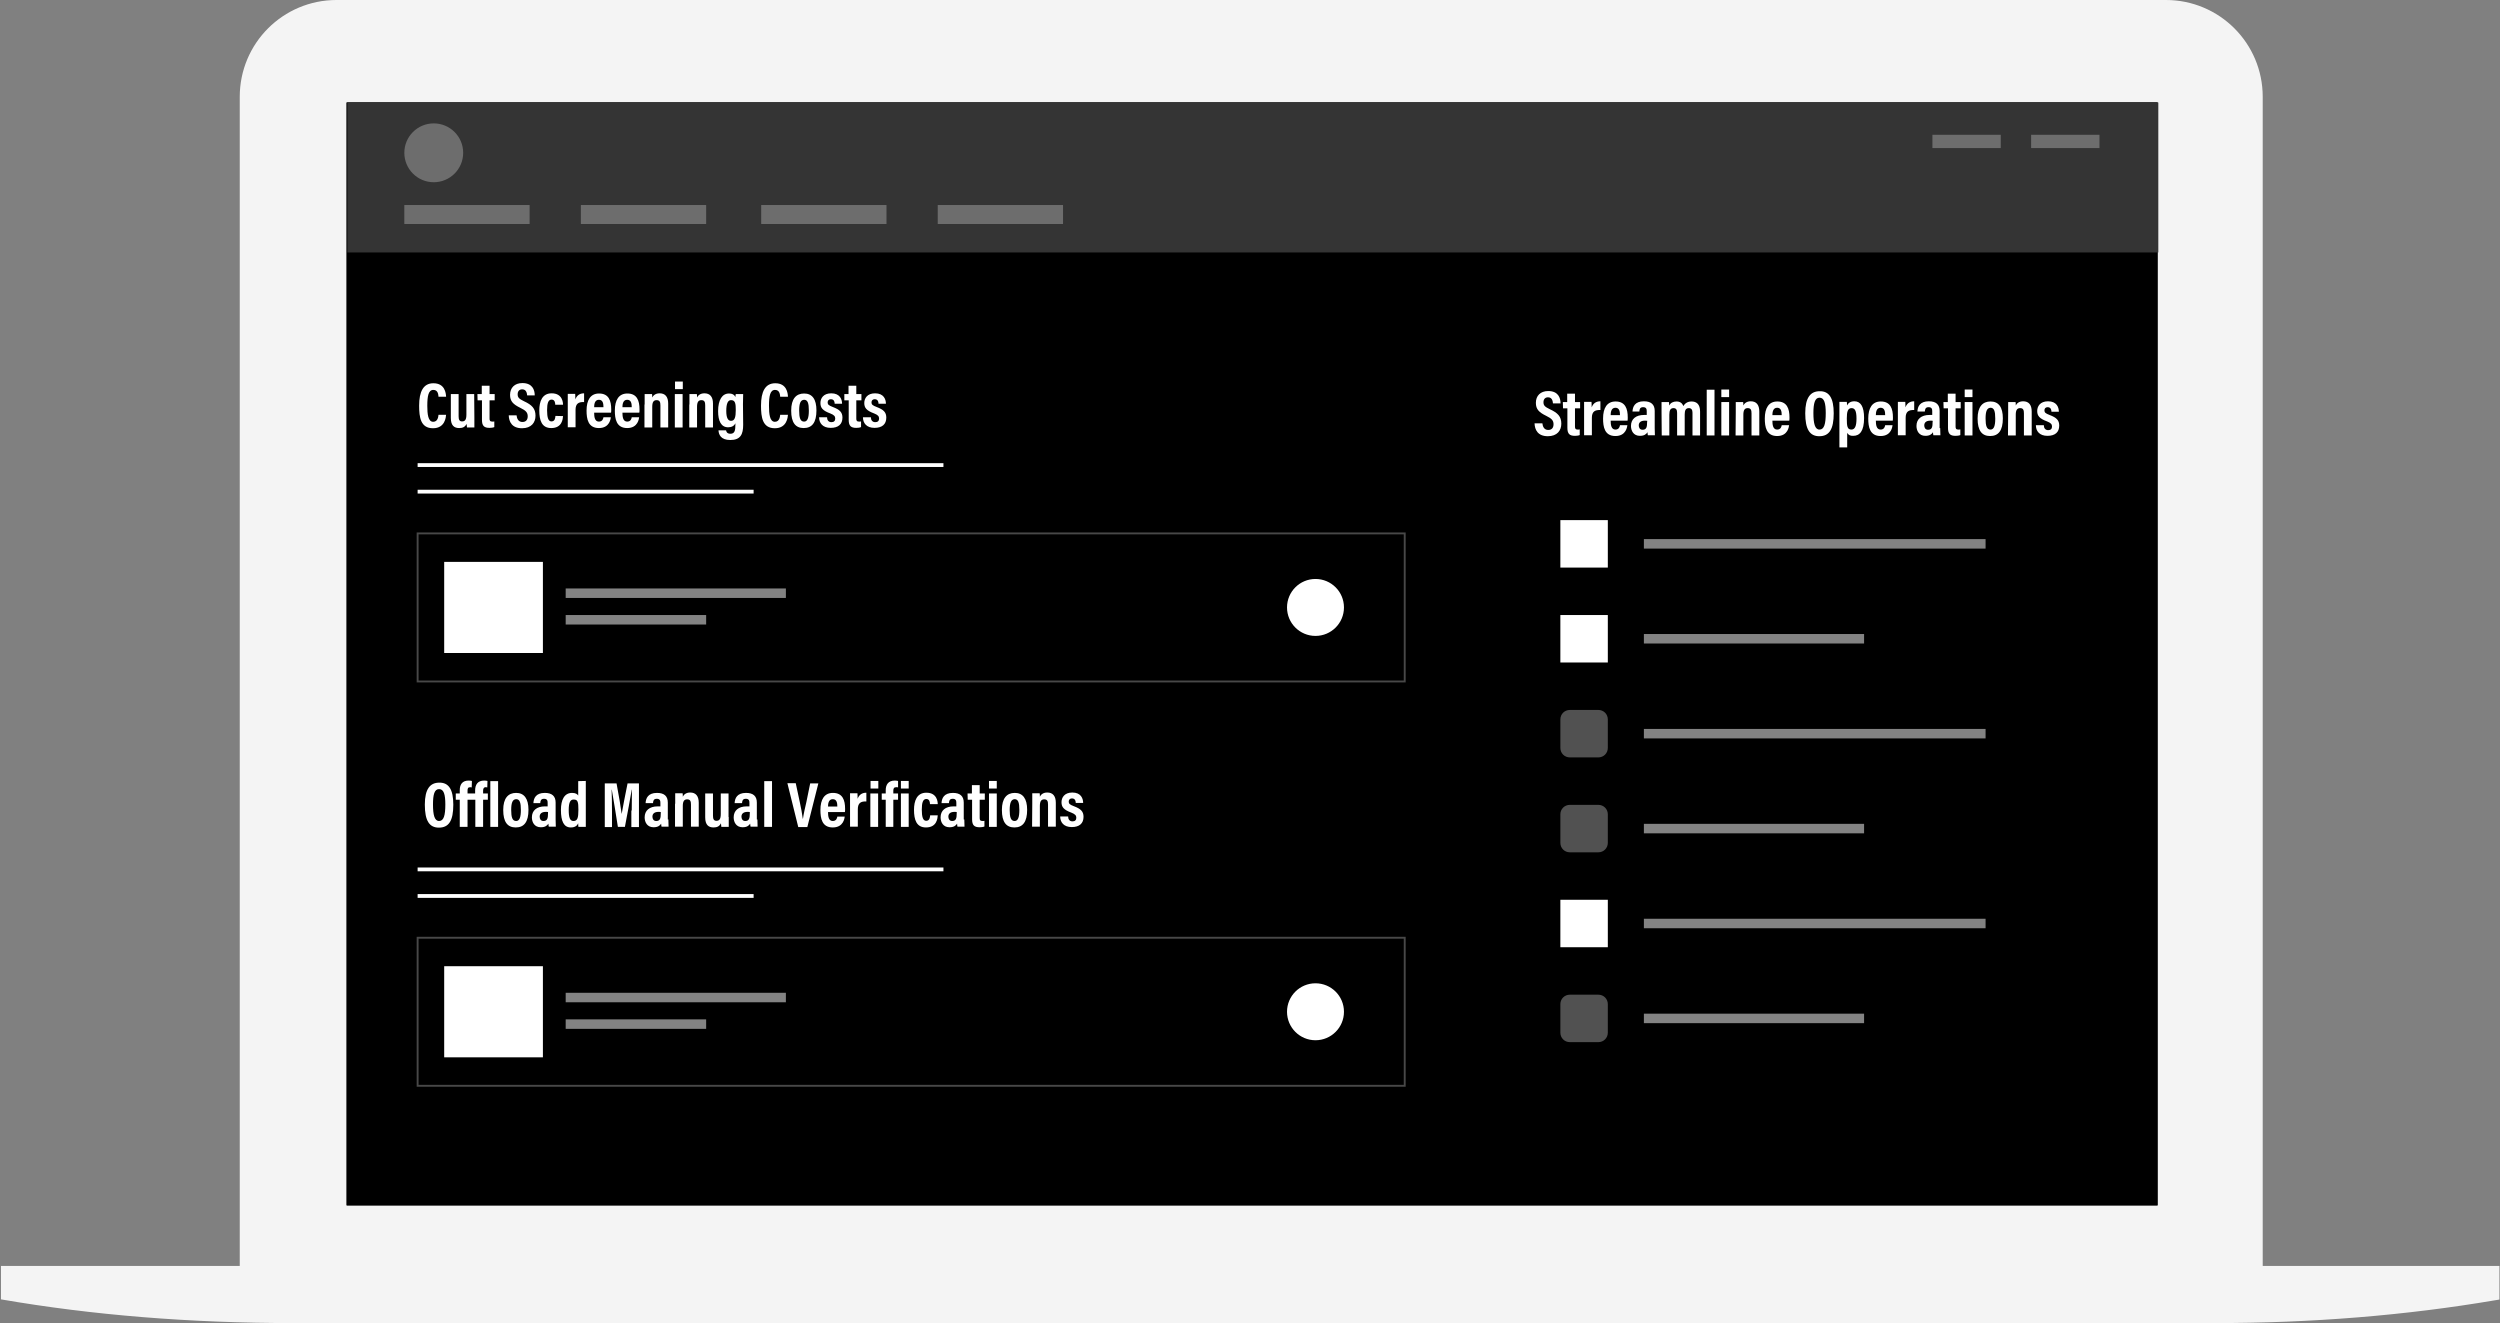 <?xml version="1.0" encoding="UTF-8"?> <!-- Generator: Adobe Illustrator 25.2.0, SVG Export Plug-In . SVG Version: 6.00 Build 0) --> <svg xmlns="http://www.w3.org/2000/svg" xmlns:xlink="http://www.w3.org/1999/xlink" version="1.1" id="Layer_1" x="0px" y="0px" viewBox="0 0 1317 697" style="enable-background:new 0 0 1317 697;" xml:space="preserve"><rect x="0" y="0" width="1317" height="697" fill="#808080" stroke="none"/> <style type="text/css"> .st0{fill-rule:evenodd;clip-rule:evenodd;fill:#F4F4F4;} .st1{fill-rule:evenodd;clip-rule:evenodd;} .st2{fill-rule:evenodd;clip-rule:evenodd;fill:#343434;} .st3{fill-rule:evenodd;clip-rule:evenodd;fill:#6D6D6D;} .st4{fill:#FFFFFF;} .st5{fill:none;stroke:#484848;} .st6{fill-rule:evenodd;clip-rule:evenodd;fill:#FFFFFF;} .st7{fill-rule:evenodd;clip-rule:evenodd;fill:#838383;} .st8{fill-rule:evenodd;clip-rule:evenodd;fill:#515151;} </style> <desc>Created with Sketch.</desc> <g id="Public-Site"> <g id="Home-Landing" transform="translate(-61, -1239)"> <g id="laptop-intro" transform="translate(0, 1239)"> <g id="laptop" transform="translate(61, 0)"> <g id="Mask"> <path id="path-1_1_" class="st0" d="M0.6,666.9h125.7V51c0-28.2,22.8-51,51-51H1141c28.2,0,51,22.8,51,51v615.9h124.7v17.7 l-2.4,0.4c-47.2,8-96.5,12-147.8,12l0,0H155.1c-55.1,0-106.6-4.2-154.6-12.5l0,0v-17.6H0.6z"></path> </g> <g id="Rectangle"> <g> <rect id="path-3" x="182.6" y="54" class="st1" width="954" height="581"></rect> </g> <g> <rect id="path-3_1_" x="182.6" y="54" class="st1" width="954" height="581"></rect> </g> </g> <g id="fake-header"> <g transform="translate(183, 54)"> <rect id="Rectangle_1_" class="st2" width="954" height="79"></rect> <rect id="Rectangle-Copy-4" x="30" y="54" class="st3" width="66" height="10"></rect> <rect id="Rectangle-Copy-15" x="123" y="54" class="st3" width="66" height="10"></rect> <rect id="Rectangle-Copy-17" x="218" y="54" class="st3" width="66" height="10"></rect> <circle id="Oval" class="st3" cx="45.5" cy="26.5" r="15.5"></circle> <rect id="Rectangle-Copy-16" x="311" y="54" class="st3" width="66" height="10"></rect> <rect id="Rectangle-Copy-18" x="835" y="17" class="st3" width="36" height="7"></rect> <rect id="Rectangle-Copy-19" x="887" y="17" class="st3" width="36" height="7"></rect> </g> </g> <g id="Group-6"> <g transform="translate(220, 193)"> <path id="EasyAPIIntegrations" class="st4" d="M18.3,33l0.6-3.9H7.3v-5.6h10.6v-3.9H7.3v-4.7h11V11H2.6v22H18.3z M26.4,33.4 c2.9,0,4.1-1.1,4.7-2c0,0.4,0.1,1.3,0.2,1.6h4.4c-0.1-0.4-0.2-2.5-0.2-4.1v-7.2c0-4-2.4-5.7-6.8-5.7c-5.1,0-6.9,2.4-7.1,5.3 H26c0.2-1.2,0.6-2,2.6-2c2.1,0,2.6,1.2,2.6,2.3v1h-2.4c-4.9,0-7.9,1.8-7.9,5.5C20.8,30.8,22.4,33.4,26.4,33.4z M27.8,30.1 c-1.7,0-2.4-1-2.4-2.2c0-1.6,1-2.5,3.8-2.5H31v0.4C31,28.1,30.7,30.1,27.8,30.1z M45.2,33.4c5,0,7.1-2.5,7.1-5.2 c0-2.4-0.8-4.3-6.3-5.6c-2.7-0.6-3.2-1-3.2-1.9c0-0.7,0.5-1.4,2-1.4c2.1,0,2.6,1.2,2.7,1.8h4.4c-0.1-2.2-1.9-5-6.9-5 s-6.7,2.6-6.7,5c0,2.3,0.9,4,6.3,5.3c2.4,0.6,3.1,1,3.1,2S47.1,30,45.4,30s-2.8-0.7-3.1-2.1h-4.5C38.1,31,40.2,33.4,45.2,33.4 z M56.7,39.7c4,0,5.3-1.4,6.9-6.2l5.6-17.1h-4.6c-2,7-2.9,10.7-3.3,12.4l0,0c-0.3-1.5-1.8-6.6-3.5-12.4h-4.9l6,17.1 c-0.6,1.8-1.5,2.4-3.2,2.4c-0.4,0-0.9,0-1.2-0.1v3.7C55.3,39.6,56.3,39.7,56.7,39.7z M81.1,33l1.7-5.1h8.1l1.8,5.1h5l-7.8-22 h-6l-7.5,22H81.1z M89.8,24h-6c1.2-4,2.3-7.5,2.9-9.6l0,0C87.3,16.4,88.3,19.3,89.8,24z M104.8,33v-8.2h4.3c4.4,0,8-2.2,8-7 c0-4.2-3.2-6.8-7.9-6.8H100v22H104.8z M108.4,21h-3.6v-6.2h3.7c2,0,3.7,0.9,3.7,3.1S110.6,21,108.4,21z M124.9,33V11h-4.8v22 H124.9z M141.6,33V11h-4.8v22H141.6z M149.9,33v-9.2c0-2.9,1.1-4,3-4c2,0,2.7,1.3,2.7,3.2v10h4.6V22.5c0-4.2-2.1-6.4-5.5-6.4 c-2.9,0-4.3,1.5-4.8,2.5c0-0.5-0.1-1.7-0.2-2.1h-4.4c0,1.2,0,2.8,0,4.2V33H149.9z M171.8,32.9v-3.1c-0.3,0-0.8,0-1,0 c-1.4,0-1.8-0.5-1.8-1.7v-8.2h3.3v-3.5H169v-4.5h-4.6v4.5h-2.6v3.5h2.6v8.7c0,2.9,1.1,4.6,4.3,4.6 C169.6,33.2,170.9,33.2,171.8,32.9z M181.1,33.4c5.2,0,7-3.3,7.6-5.3h-4.6c-0.4,1-1,1.8-2.9,1.8c-2.3,0-3.3-2-3.3-4.1h10.9 c0.1-0.5,0.1-0.8,0.1-1.4c0-4.1-2-8.3-7.6-8.3c-5.3,0-8,3.7-8,8.9C173.3,29.3,175.7,33.4,181.1,33.4z M184.3,22.9H178 c0.2-2,1.1-3.6,3.3-3.6S184.3,21,184.3,22.9z M198.7,39.7c6.3,0,8.2-3.4,8.2-8.7v-9.8c0-1.6,0-3.3,0-4.8h-4.3 c0,0.3-0.2,1.3-0.2,1.7c-0.3-0.8-1.4-2.1-4.3-2.1c-4.1,0-7.2,3.6-7.2,8.7c0,4.4,2.5,8,6.8,8c2.4,0,3.8-0.9,4.7-2.3v0.8 c0,3.2-0.6,5.1-3.6,5.1c-1.8,0-2.6-0.8-2.9-1.9h-4.7C191.4,36.3,192.6,39.7,198.7,39.7z M199,29.1c-2,0-3.5-1.7-3.5-4.5 c0-3.3,1.6-4.9,3.6-4.9c2.9,0,3.4,1.9,3.4,4.7S201.8,29.1,199,29.1z M215,33v-7.2c0-4.5,2-5.4,5.3-5.3V16 c-2.8,0-4.6,1.4-5.3,3.3c0-0.9-0.1-2.5-0.1-2.9h-4.5c0,1.4,0,2.8,0,4.5V33H215z M226.7,33.4c2.9,0,4.1-1.1,4.7-2 c0,0.4,0.1,1.3,0.2,1.6h4.4c-0.1-0.4-0.2-2.5-0.2-4.1v-7.2c0-4-2.4-5.7-6.8-5.7c-5.1,0-6.9,2.4-7.1,5.3h4.4 c0.2-1.2,0.6-2,2.6-2c2.1,0,2.6,1.2,2.6,2.3v1h-2.4c-4.9,0-7.9,1.8-7.9,5.5C221,30.8,222.7,33.4,226.7,33.4z M228,30.1 c-1.7,0-2.4-1-2.4-2.2c0-1.6,1-2.5,3.8-2.5h1.9v0.4C231.3,28.1,230.9,30.1,228,30.1z M247.4,32.9v-3.1c-0.3,0-0.8,0-1,0 c-1.4,0-1.8-0.5-1.8-1.7v-8.2h3.3v-3.5h-3.3v-4.5H240v4.5h-2.6v3.5h2.6v8.7c0,2.9,1.1,4.6,4.3,4.6 C245.2,33.2,246.5,33.2,247.4,32.9z M254.5,13.7V9.6h-4.6v4.1C249.9,13.7,254.5,13.7,254.5,13.7z M254.5,33V16.4h-4.6V33 H254.5z M265.3,33.4c5.2,0,8.3-3.7,8.3-8.7c0-5.2-3.2-8.6-8-8.6c-5.2,0-8.4,3.6-8.4,8.7C257.1,29.7,260.2,33.4,265.3,33.4z M265.4,29.8c-2.2,0-3.6-1.9-3.6-5.1c0-3.5,1.4-5.1,3.5-5.1c2.3,0,3.6,1.6,3.6,5.1C268.9,27.9,267.6,29.8,265.4,29.8z M280.8,33v-9.2c0-2.9,1.1-4,3-4c2,0,2.7,1.3,2.7,3.2v10h4.6V22.5c0-4.2-2.1-6.4-5.5-6.4c-2.9,0-4.3,1.5-4.8,2.5 c0-0.5-0.1-1.7-0.2-2.1h-4.4c0,1.2,0,2.8,0,4.2V33H280.8z M300.7,33.4c5,0,7.1-2.5,7.1-5.2c0-2.4-0.8-4.3-6.3-5.6 c-2.7-0.6-3.2-1-3.2-1.9c0-0.7,0.5-1.4,2-1.4c2.1,0,2.6,1.2,2.7,1.8h4.4c-0.1-2.2-1.9-5-6.9-5s-6.7,2.6-6.7,5 c0,2.3,0.9,4,6.3,5.3c2.4,0.6,3.1,1,3.1,2s-0.6,1.6-2.3,1.6c-1.7,0-2.8-0.7-3.1-2.1h-4.5C293.6,31,295.7,33.4,300.7,33.4z"></path> <rect id="Rectangle_2_" y="88" class="st5" width="520" height="78"></rect> <rect id="Rectangle-Copy-25" x="14" y="103" class="st6" width="52" height="48"></rect> <circle id="Oval_1_" class="st6" cx="473" cy="127" r="15"></circle> <rect id="Rectangle_3_" y="51" class="st6" width="277" height="2"></rect> <rect id="Rectangle-Copy-21" x="78" y="117" class="st7" width="116" height="5"></rect> <rect id="Rectangle-Copy-20" y="65" class="st6" width="177" height="2"></rect> <rect id="Rectangle-Copy-22" x="78" y="131" class="st7" width="74" height="5"></rect> </g> </g> <g id="Group-7"> <g transform="translate(822, 193)"> <path id="DeveloperControls" class="st4" d="M11.2,33C17.9,33,22,28.1,22,21.7C22,15.2,17.8,11,11.4,11H2.6v22H11.2z M11,29.2 H7.4V14.8H11c4.3,0,6.1,3.3,6.1,6.9C17.1,26,15.2,29.2,11,29.2z M31.8,33.4c5.2,0,7-3.3,7.6-5.3h-4.6c-0.4,1-1,1.8-2.9,1.8 c-2.3,0-3.3-2-3.3-4.1h10.9c0.1-0.5,0.1-0.8,0.1-1.4c0-4.1-2-8.3-7.6-8.3c-5.3,0-8,3.7-8,8.9C23.9,29.3,26.3,33.4,31.8,33.4z M35,22.9h-6.3c0.2-2,1.1-3.6,3.3-3.6S34.9,21,35,22.9z M50.9,33l5.9-16.6h-4.6l-0.3,1c-1.4,4.5-2.8,9-3.2,11.6l0,0 c-0.3-2-1.6-6.9-3.2-12.5h-5L46.1,33H50.9z M65.1,33.4c5.2,0,7-3.3,7.6-5.3h-4.6c-0.4,1-1,1.8-2.9,1.8c-2.3,0-3.3-2-3.3-4.1 h10.9c0.1-0.5,0.1-0.8,0.1-1.4c0-4.1-2-8.3-7.6-8.3c-5.3,0-8,3.7-8,8.9C57.3,29.3,59.6,33.4,65.1,33.4z M68.3,22.9H62 c0.2-2,1.1-3.6,3.3-3.6C67.5,19.3,68.2,21,68.3,22.9z M80.1,33V9.6h-4.6V33H80.1z M90.8,33.4c5.2,0,8.3-3.7,8.3-8.7 c0-5.2-3.2-8.6-8-8.6c-5.2,0-8.4,3.6-8.4,8.7C82.7,29.7,85.7,33.4,90.8,33.4z M90.9,29.8c-2.2,0-3.6-1.9-3.6-5.1 c0-3.5,1.4-5.1,3.5-5.1c2.3,0,3.6,1.6,3.6,5.1C94.5,27.9,93.2,29.8,90.9,29.8z M106.3,39.3v-7.8c0.6,1,1.9,1.9,4.2,1.9 c4,0,7.2-3.2,7.2-9.1c0-5.1-2.8-8.3-6.6-8.3c-2.6,0-4.1,1.2-4.8,2.5c0-0.6-0.1-1.6-0.2-2.1h-4.4c0,1.3,0,2.7,0,4v18.9H106.3z M109.4,29.7c-2.5,0-3.3-1.8-3.3-5c0-3.3,0.9-5,3.5-5c2.2,0,3.4,1.7,3.4,4.8C113.1,27.8,111.9,29.7,109.4,29.7z M127.4,33.4 c5.2,0,7-3.3,7.6-5.3h-4.6c-0.4,1-1,1.8-2.9,1.8c-2.3,0-3.3-2-3.3-4.1h10.9c0.1-0.5,0.1-0.8,0.1-1.4c0-4.1-2-8.3-7.6-8.3 c-5.3,0-8,3.7-8,8.9C119.6,29.3,122,33.4,127.4,33.4z M130.6,22.9h-6.3c0.2-2,1.1-3.6,3.3-3.6C129.8,19.3,130.6,21,130.6,22.9 z M142.5,33v-7.2c0-4.5,2-5.4,5.3-5.3V16c-2.8,0-4.6,1.4-5.3,3.3c0-0.9-0.1-2.5-0.1-2.9h-4.5c0,1.4,0,2.8,0,4.5V33H142.5z M167.1,33.3c5.5,0,8.6-3,9.5-7.1h-4.8c-0.4,1.3-1.4,3.4-4.5,3.4c-4.3,0-5.6-3.9-5.6-7.6c0-4,1.5-7.6,5.4-7.6 c3,0,4.2,1.7,4.7,3.4h4.8c-0.5-3.7-3.4-7.1-9.3-7.1c-7.1,0-10.5,5.4-10.5,11.5C156.8,28.4,160.1,33.3,167.1,33.3z M186.6,33.4 c5.2,0,8.3-3.7,8.3-8.7c0-5.2-3.2-8.6-8-8.6c-5.2,0-8.4,3.6-8.4,8.7C178.4,29.7,181.4,33.4,186.6,33.4z M186.7,29.8 c-2.2,0-3.6-1.9-3.6-5.1c0-3.5,1.4-5.1,3.5-5.1c2.3,0,3.6,1.6,3.6,5.1C190.2,27.9,188.9,29.8,186.7,29.8z M202.1,33v-9.2 c0-2.9,1.1-4,3-4c2,0,2.7,1.3,2.7,3.2v10h4.6V22.5c0-4.2-2.1-6.4-5.5-6.4c-2.9,0-4.3,1.5-4.8,2.5c0-0.5-0.1-1.7-0.2-2.1h-4.4 c0,1.2,0,2.8,0,4.2V33H202.1z M223.9,32.9v-3.1c-0.3,0-0.8,0-1,0c-1.4,0-1.8-0.5-1.8-1.7v-8.2h3.3v-3.5h-3.3v-4.5h-4.6v4.5 H214v3.5h2.6v8.7c0,2.9,1.1,4.6,4.3,4.6C221.8,33.2,223,33.2,223.9,32.9z M231.2,33v-7.2c0-4.5,2-5.4,5.3-5.3V16 c-2.8,0-4.6,1.4-5.3,3.3c0-0.9-0.1-2.5-0.1-2.9h-4.5c0,1.4,0,2.8,0,4.5V33H231.2z M245.6,33.4c5.2,0,8.3-3.7,8.3-8.7 c0-5.2-3.2-8.6-8-8.6c-5.2,0-8.4,3.6-8.4,8.7C237.4,29.7,240.4,33.4,245.6,33.4z M245.7,29.8c-2.2,0-3.6-1.9-3.6-5.1 c0-3.5,1.4-5.1,3.5-5.1c2.3,0,3.6,1.6,3.6,5.1C249.2,27.9,247.9,29.8,245.7,29.8z M261.1,33V9.6h-4.6V33H261.1z M270.9,33.4 c5,0,7.1-2.5,7.1-5.2c0-2.4-0.8-4.3-6.3-5.6c-2.7-0.6-3.2-1-3.2-1.9c0-0.7,0.5-1.4,2-1.4c2.1,0,2.6,1.2,2.7,1.8h4.4 c-0.1-2.2-1.9-5-6.9-5s-6.7,2.6-6.7,5c0,2.3,0.9,4,6.3,5.3c2.4,0.6,3.1,1,3.1,2s-0.6,1.6-2.3,1.6c-1.7,0-2.8-0.7-3.1-2.1h-4.5 C263.8,31,265.8,33.4,270.9,33.4z"></path> <rect id="Rectangle_4_" y="81" class="st6" width="25" height="25"></rect> <path id="Rectangle-Copy-28" class="st8" d="M5,181h15c2.8,0,5,2.2,5,5v15c0,2.8-2.2,5-5,5H5c-2.8,0-5-2.2-5-5v-15 C0,183.2,2.2,181,5,181z"></path> <rect id="Rectangle-Copy-38" y="281" class="st6" width="25" height="25"></rect> <rect id="Rectangle-Copy-26" y="131" class="st6" width="25" height="25"></rect> <path id="Rectangle-Copy-29" class="st8" d="M5,231h15c2.8,0,5,2.2,5,5v15c0,2.8-2.2,5-5,5H5c-2.8,0-5-2.2-5-5v-15 C0,233.2,2.2,231,5,231z"></path> <path id="Rectangle-Copy-39" class="st8" d="M5,331h15c2.8,0,5,2.2,5,5v15c0,2.8-2.2,5-5,5H5c-2.8,0-5-2.2-5-5v-15 C0,333.2,2.2,331,5,331z"></path> <rect id="Rectangle-Copy-21_1_" x="44" y="91" class="st7" width="180" height="5"></rect> <rect id="Rectangle-Copy-36" x="44" y="191" class="st7" width="180" height="5"></rect> <rect id="Rectangle-Copy-40" x="44" y="291" class="st7" width="180" height="5"></rect> <rect id="Rectangle-Copy-27" x="44" y="141" class="st7" width="116" height="5"></rect> <rect id="Rectangle-Copy-37" x="44" y="241" class="st7" width="116" height="5"></rect> <rect id="Rectangle-Copy-41" x="44" y="341" class="st7" width="116" height="5"></rect> </g> </g> <g id="Group-6-Copy"> <g transform="translate(220, 406)"> <path id="CustomizeEachCustomer" class="st4" d="M11.8,33.3c5.5,0,8.6-3,9.5-7.1h-4.8c-0.4,1.3-1.4,3.4-4.5,3.4 c-4.3,0-5.6-3.9-5.6-7.6c0-4,1.5-7.6,5.4-7.6c3,0,4.2,1.7,4.7,3.4h4.8c-0.5-3.7-3.4-7.1-9.3-7.1C5,10.6,1.5,16,1.5,22.1 C1.5,28.4,4.8,33.3,11.8,33.3z M29.2,33.4c2.1,0,3.6-0.6,4.6-2.3c0,0.6,0.1,1.5,0.1,1.9h4.5c0-1.1,0-2.2,0-3.4V16.4h-4.6v8.8 c0,3.3-0.9,4.4-2.9,4.4s-2.6-1.5-2.6-3.3v-9.9h-4.6v10.8C23.7,31.3,25.8,33.4,29.2,33.4z M48.1,33.4c5,0,7.1-2.5,7.1-5.2 c0-2.4-0.8-4.3-6.3-5.6c-2.7-0.6-3.2-1-3.2-1.9c0-0.7,0.5-1.4,2-1.4c2.1,0,2.6,1.2,2.7,1.8h4.4c-0.1-2.2-1.9-5-6.9-5 s-6.7,2.6-6.7,5c0,2.3,0.9,4,6.3,5.3c2.4,0.6,3.1,1,3.1,2S50,30,48.3,30s-2.8-0.7-3.1-2.1h-4.5C41,31,43,33.4,48.1,33.4z M65.9,32.9v-3.1c-0.3,0-0.8,0-1,0c-1.4,0-1.8-0.5-1.8-1.7v-8.2h3.3v-3.5h-3.3v-4.5h-4.6v4.5h-2.6v3.5h2.6v8.7 c0,2.9,1.1,4.6,4.3,4.6C63.7,33.2,65,33.2,65.9,32.9z M75.5,33.4c5.2,0,8.3-3.7,8.3-8.7c0-5.2-3.2-8.6-8-8.6 c-5.2,0-8.4,3.6-8.4,8.7C67.4,29.7,70.4,33.4,75.5,33.4z M75.6,29.8c-2.2,0-3.6-1.9-3.6-5.1c0-3.5,1.4-5.1,3.5-5.1 c2.3,0,3.6,1.6,3.6,5.1C79.1,27.9,77.9,29.8,75.6,29.8z M90.9,33v-9.2c0-2.8,0.9-4,2.8-4c2,0,2.4,1.4,2.4,3.1V33h4.5v-9.5 c0-2.5,0.8-3.8,2.7-3.8c1.9,0,2.4,1.5,2.4,3V33h4.5V22.1c0-4.3-2.4-6.1-5.2-6.1c-2.7,0-4.1,1.2-5.1,2.5 C99.3,17.2,98,16,95.6,16s-3.8,1.2-4.6,2.4c0-0.6-0.1-1.6-0.2-2h-4.4c0,1.4,0,2.8,0,4.3V33H90.9z M118.4,13.7V9.6h-4.6v4.1 C113.8,13.7,118.4,13.7,118.4,13.7z M118.4,33V16.4h-4.6V33H118.4z M134.4,33l0.5-3.6h-8.6l8-9.4v-3.6h-13V20h7.8l-8.2,9.5V33 H134.4z M143.7,33.4c5.2,0,7-3.3,7.6-5.3h-4.6c-0.4,1-1,1.8-2.9,1.8c-2.3,0-3.3-2-3.3-4.1h10.9c0.1-0.5,0.1-0.8,0.1-1.4 c0-4.1-2-8.3-7.6-8.3c-5.3,0-8,3.7-8,8.9C135.9,29.3,138.3,33.4,143.7,33.4z M146.9,22.9h-6.3c0.2-2,1.1-3.6,3.3-3.6 C146.1,19.3,146.9,21,146.9,22.9z M177.7,33l0.6-3.9h-11.6v-5.6h10.6v-3.9h-10.6v-4.7h11V11h-15.6v22H177.7z M185.8,33.4 c2.9,0,4.1-1.1,4.7-2c0,0.4,0.1,1.3,0.2,1.6h4.4c-0.1-0.4-0.2-2.5-0.2-4.1v-7.2c0-4-2.4-5.7-6.8-5.7c-5.1,0-6.9,2.4-7.1,5.3 h4.4c0.2-1.2,0.6-2,2.6-2c2.1,0,2.6,1.2,2.6,2.3v1H188c-4.9,0-7.9,1.8-7.9,5.5C180.1,30.8,181.8,33.4,185.8,33.4z M187.1,30.1 c-1.7,0-2.4-1-2.4-2.2c0-1.6,1-2.5,3.8-2.5h1.9v0.4C190.3,28.1,190,30.1,187.1,30.1z M205.3,33.4c4.9,0,6.9-3,7.4-5.7h-4.5 c-0.4,1.2-1.2,2.2-2.8,2.2c-2,0-3.3-1.6-3.3-5.2c0-3.2,1.2-5,3.3-5c1.8,0,2.6,0.9,2.8,2.3h4.4c-0.1-1.9-1.6-5.9-7.2-5.9 c-5.1,0-8,3.9-8,8.8C197.5,29.8,200.1,33.4,205.3,33.4z M219.7,33v-8.8c0-2.5,0.5-4.4,3-4.4c1.9,0,2.7,1.2,2.7,3.3v10h4.5 V22.4c0-4.5-2.5-6.3-5.5-6.3c-2.7,0-4,1.3-4.7,2.4V9.6h-4.6V33H219.7z M250.6,33.3c5.5,0,8.6-3,9.5-7.1h-4.8 c-0.4,1.3-1.4,3.4-4.5,3.4c-4.3,0-5.6-3.9-5.6-7.6c0-4,1.5-7.6,5.4-7.6c3,0,4.2,1.7,4.7,3.4h4.8c-0.5-3.7-3.4-7.1-9.3-7.1 c-7.1,0-10.5,5.4-10.5,11.5C240.3,28.4,243.6,33.3,250.6,33.3z M268,33.4c2.1,0,3.6-0.6,4.6-2.3c0,0.6,0.1,1.5,0.1,1.9h4.5 c0-1.1,0-2.2,0-3.4V16.4h-4.6v8.8c0,3.3-0.9,4.4-2.9,4.4s-2.6-1.5-2.6-3.3v-9.9h-4.6v10.8C262.5,31.3,264.6,33.4,268,33.4z M286.9,33.4c5,0,7.1-2.5,7.1-5.2c0-2.4-0.8-4.3-6.3-5.6c-2.7-0.6-3.2-1-3.2-1.9c0-0.7,0.5-1.4,2-1.4c2.1,0,2.6,1.2,2.7,1.8 h4.4c-0.1-2.2-1.9-5-6.9-5s-6.7,2.6-6.7,5c0,2.3,0.9,4,6.3,5.3c2.4,0.6,3.1,1,3.1,2s-0.6,1.6-2.3,1.6c-1.7,0-2.8-0.7-3.1-2.1 h-4.5C279.8,31,281.8,33.4,286.9,33.4z M304.7,32.9v-3.1c-0.3,0-0.8,0-1,0c-1.4,0-1.8-0.5-1.8-1.7v-8.2h3.3v-3.5h-3.3v-4.5 h-4.6v4.5h-2.6v3.5h2.6v8.7c0,2.9,1.1,4.6,4.3,4.6C302.5,33.2,303.8,33.2,304.7,32.9z M314.3,33.4c5.2,0,8.3-3.7,8.3-8.7 c0-5.2-3.2-8.6-8-8.6c-5.2,0-8.4,3.6-8.4,8.7C306.2,29.7,309.2,33.4,314.3,33.4z M314.4,29.8c-2.2,0-3.6-1.9-3.6-5.1 c0-3.5,1.4-5.1,3.5-5.1c2.3,0,3.6,1.6,3.6,5.1C317.9,27.9,316.7,29.8,314.4,29.8z M329.7,33v-9.2c0-2.8,0.9-4,2.8-4 c2,0,2.4,1.4,2.4,3.1V33h4.5v-9.5c0-2.5,0.8-3.8,2.7-3.8c1.9,0,2.4,1.5,2.4,3V33h4.5V22.1c0-4.3-2.4-6.1-5.2-6.1 c-2.7,0-4.1,1.2-5.1,2.5c-0.6-1.3-1.9-2.5-4.3-2.5s-3.8,1.2-4.6,2.4c0-0.6-0.1-1.6-0.2-2h-4.4c0,1.4,0,2.8,0,4.3V33H329.7z M359.5,33.4c5.2,0,7-3.3,7.6-5.3h-4.6c-0.4,1-1,1.8-2.9,1.8c-2.3,0-3.3-2-3.3-4.1h10.9c0.1-0.5,0.1-0.8,0.1-1.4 c0-4.1-2-8.3-7.6-8.3c-5.3,0-8,3.7-8,8.9C351.6,29.3,354,33.4,359.5,33.4z M362.6,22.9h-6.3c0.2-2,1.1-3.6,3.3-3.6 S362.6,21,362.6,22.9z M374.5,33v-7.2c0-4.5,2-5.4,5.3-5.3V16c-2.8,0-4.6,1.4-5.3,3.3c0-0.9-0.1-2.5-0.1-2.9h-4.5 c0,1.4,0,2.8,0,4.5V33H374.5z"></path> <rect id="Rectangle_5_" y="88" class="st5" width="520" height="78"></rect> <rect id="Rectangle-Copy-25_1_" x="14" y="103" class="st6" width="52" height="48"></rect> <circle id="Oval_2_" class="st6" cx="473" cy="127" r="15"></circle> <rect id="Rectangle_6_" y="51" class="st6" width="277" height="2"></rect> <rect id="Rectangle-Copy-21_2_" x="78" y="117" class="st7" width="116" height="5"></rect> <rect id="Rectangle-Copy-20_1_" y="65" class="st6" width="177" height="2"></rect> <rect id="Rectangle-Copy-22_1_" x="78" y="131" class="st7" width="74" height="5"></rect> </g> </g> </g> </g> </g> </g> <rect x="730.9" y="170.8" width="371.1" height="65.5"></rect> <rect x="220.7" y="173.3" width="371.1" height="65.5"></rect> <rect x="217.1" y="386.3" width="408.7" height="65.5"></rect> <g> <g> <path class="st4" d="M812.5,222.9c0.2,1.9,1,3.6,3.1,3.6c2,0,2.8-1.3,2.8-3c0-1.9-0.9-3-3.8-4.4c-3.9-1.9-5.5-3.5-5.5-6.9 c0-3.7,2.4-6.2,6.5-6.2c5.2,0,6.5,3.5,6.5,6.5h-4c-0.1-1.3-0.5-3.2-2.6-3.2c-1.6,0-2.4,1.1-2.4,2.6c0,1.7,0.7,2.4,3.4,3.7 c4.1,1.9,6,3.8,6,7.6c0,3.6-2.2,6.6-7.1,6.6c-5.3,0-6.9-3.4-7-6.8h4.1V222.9z"></path> <path class="st4" d="M823.3,211.8h2.3v-4.4h4.1v4.4h2.7v3.3h-2.7v9.6c0,1,0.2,1.6,1.5,1.6c0.4,0,0.7,0,1-0.1v3 c-0.7,0.3-1.8,0.4-2.5,0.4c-2.8,0-4-1-4-4.2v-10.3h-2.3L823.3,211.8L823.3,211.8z"></path> <path class="st4" d="M834.5,217.7c0-2.9,0-4.7,0-6h3.9c0,0.3,0.1,1,0.1,2.9c0.7-2,2.2-3.2,4.6-3.2v4.6c-2.9-0.1-4.5,0.8-4.5,4.1 v9.2h-4.1V217.7z"></path> <path class="st4" d="M848.5,221.6c0,2.2,0.3,4.7,2.5,4.7c2,0,2.3-1.7,2.4-2.3h3.9c-0.1,0.6-0.5,5.7-6.3,5.7 c-5.7,0-6.5-4.8-6.5-9.2c0-5.6,2.1-9,6.6-9c5.1,0,6.4,3.8,6.4,8.4c0,0.6,0,1.4-0.1,1.7L848.5,221.6L848.5,221.6z M853.4,218.7 c0-1.7-0.2-3.9-2.4-3.9c-2.3,0-2.5,2.6-2.5,3.9H853.4z"></path> <path class="st4" d="M871.7,225.5c0,0.9,0.1,3,0.1,3.8h-3.7c-0.1-0.3-0.2-1.1-0.2-1.6c-0.7,1.1-1.8,1.9-4,1.9 c-3.4,0-4.7-2.7-4.7-5.2c0-3.6,2.5-5.8,6.9-5.8c0.6,0,1,0,1.4,0v-1.9c0-1-0.1-2.2-1.9-2.2c-1.7,0-1.9,1.1-2,2.3H860 c0.1-2.6,1.3-5.4,6-5.4c3.8,0,5.7,1.7,5.7,5.1V225.5z M867.8,221.7c-0.4-0.1-0.8-0.1-1.3-0.1c-2.3,0-3.2,1.1-3.2,2.5 c0,1.1,0.5,2.3,2,2.3c2.1,0,2.4-1.5,2.4-4.2L867.8,221.7L867.8,221.7z"></path> <path class="st4" d="M875.3,217.1c0-3.5,0-4.5,0-5.3h3.9c0.1,0.3,0.1,1.2,0.1,1.8c0.8-1.4,2.1-2.1,3.9-2.1c1.9,0,3,0.9,3.6,2.4 c0.7-1.2,2-2.4,4.3-2.4c2.5,0,4.5,1.3,4.5,5.3v12.6h-4v-12c0-1.4-0.5-2.4-1.9-2.4c-1.7,0-2.2,1.2-2.2,3.4v11h-4v-11.9 c0-1.6-0.5-2.5-1.9-2.5c-1.6,0-2.2,1.1-2.2,3.5v10.9h-4L875.3,217.1L875.3,217.1z"></path> <path class="st4" d="M899.1,229.4v-24.1h4.1v24.1H899.1z"></path> <path class="st4" d="M906.8,211.8h4.1v17.6h-4.1V211.8z M906.8,205.2h4.1v4h-4.1V205.2z"></path> <path class="st4" d="M914.4,217.3c0-3.6,0-4.6,0-5.5h3.9c0.1,0.4,0.1,1.2,0.1,1.8c0.5-1,1.6-2.2,3.9-2.2c2.9,0,4.5,1.8,4.5,5.4 v12.6h-4.1v-11.6c0-1.7-0.3-2.8-2-2.8c-1.5,0-2.3,0.9-2.3,3.5v10.9h-4.1L914.4,217.3L914.4,217.3z"></path> <path class="st4" d="M933.7,221.6c0,2.2,0.3,4.7,2.5,4.7c2,0,2.3-1.7,2.4-2.3h3.9c-0.1,0.6-0.5,5.7-6.3,5.7 c-5.7,0-6.5-4.8-6.5-9.2c0-5.6,2.1-9,6.6-9c5.1,0,6.4,3.8,6.4,8.4c0,0.6,0,1.4-0.1,1.7L933.7,221.6L933.7,221.6z M938.6,218.7 c0-1.7-0.2-3.9-2.4-3.9c-2.3,0-2.5,2.6-2.5,3.9H938.6z"></path> <path class="st4" d="M966,217.7c0,8.4-2.3,12.1-7.6,12.1c-5,0-7.4-3.6-7.4-12.1c0-8.3,2.8-11.6,7.6-11.6 C963.6,206,966,209.7,966,217.7z M955.3,217.6c0,5.5,0.8,8.7,3.2,8.7c2.5,0,3.3-3,3.3-8.7c0-5.3-0.8-8.1-3.3-8.1 C956.1,209.5,955.3,212.5,955.3,217.6z"></path> <path class="st4" d="M973.1,228v7.7H969v-18.9c0-2.4,0-4,0-5.1h3.9c0.1,0.4,0.1,1.3,0.1,1.9c0.6-1.1,1.6-2.2,3.9-2.2 c3.3,0,5.1,2.8,5.1,8.8c0,6.9-2.3,9.4-5.7,9.4C974.6,229.7,973.6,229,973.1,228z M978,220.5c0-4.2-0.9-5.5-2.6-5.5 c-2,0-2.5,1.9-2.5,5.4c0,4,0.2,5.9,2.4,5.9C977.2,226.3,978,224.4,978,220.5z"></path> <path class="st4" d="M988.2,221.6c0,2.2,0.3,4.7,2.5,4.7c2,0,2.3-1.7,2.4-2.3h3.9c-0.1,0.6-0.5,5.7-6.3,5.7 c-5.7,0-6.5-4.8-6.5-9.2c0-5.6,2.1-9,6.6-9c5.1,0,6.4,3.8,6.4,8.4c0,0.6,0,1.4-0.1,1.7L988.2,221.6L988.2,221.6z M993.1,218.7 c0-1.7-0.2-3.9-2.4-3.9c-2.3,0-2.5,2.6-2.5,3.9H993.1z"></path> <path class="st4" d="M999.8,217.7c0-2.9,0-4.7,0-6h3.9c0,0.3,0.1,1,0.1,2.9c0.7-2,2.2-3.2,4.6-3.2v4.6c-2.9-0.1-4.5,0.8-4.5,4.1 v9.2h-4.1V217.7z"></path> <path class="st4" d="M1022.1,225.5c0,0.9,0.1,3,0.1,3.8h-3.7c-0.1-0.3-0.2-1.1-0.2-1.6c-0.7,1.1-1.8,1.9-4,1.9 c-3.4,0-4.7-2.7-4.7-5.2c0-3.6,2.5-5.8,6.9-5.8c0.6,0,1,0,1.4,0v-1.9c0-1-0.1-2.2-1.9-2.2c-1.7,0-1.9,1.1-2,2.3h-3.9 c0.1-2.6,1.3-5.4,6-5.4c3.8,0,5.7,1.7,5.7,5.1v9H1022.1z M1018.2,221.7c-0.4-0.1-0.8-0.1-1.3-0.1c-2.3,0-3.2,1.1-3.2,2.5 c0,1.1,0.5,2.3,2,2.3c2.1,0,2.4-1.5,2.4-4.2L1018.2,221.7L1018.2,221.7z"></path> <path class="st4" d="M1023.8,211.8h2.3v-4.4h4.1v4.4h2.7v3.3h-2.7v9.6c0,1,0.2,1.6,1.5,1.6c0.4,0,0.7,0,1-0.1v3 c-0.7,0.3-1.8,0.4-2.5,0.4c-2.8,0-4-1-4-4.2v-10.3h-2.3L1023.8,211.8L1023.8,211.8z"></path> <path class="st4" d="M1035,211.8h4.1v17.6h-4.1V211.8z M1035,205.2h4.1v4h-4.1V205.2z"></path> <path class="st4" d="M1055.1,220.4c0,6.4-2.3,9.3-6.7,9.3c-4.3,0-6.6-2.8-6.6-9.2c0-6.2,2.6-9,6.8-9 C1052.9,211.5,1055.1,214.5,1055.1,220.4z M1046,220.5c0,3.8,0.6,5.8,2.6,5.8c1.8,0,2.5-2,2.5-5.8c0-3.9-0.6-5.7-2.5-5.7 C1046.7,214.9,1046,216.7,1046,220.5z"></path> <path class="st4" d="M1057.9,217.3c0-3.6,0-4.6,0-5.5h3.9c0.1,0.4,0.1,1.2,0.1,1.8c0.5-1,1.6-2.2,3.9-2.2c2.9,0,4.5,1.8,4.5,5.4 v12.6h-4.1v-11.6c0-1.7-0.3-2.8-2-2.8c-1.5,0-2.3,0.9-2.3,3.5v10.9h-4.1L1057.9,217.3L1057.9,217.3z"></path> <path class="st4" d="M1076.7,224.1c0,1.2,0.6,2.5,2.3,2.5c1.3,0,2-0.7,2-1.9s-0.6-1.9-2.6-2.7c-4.1-1.5-5.2-3-5.2-5.5 c0-2.4,1.5-5.1,5.7-5.1c4.6,0,5.7,3.2,5.7,5.5h-3.9c0-0.6-0.1-2.4-2-2.4c-1.1,0-1.7,0.7-1.7,1.7c0,1.1,0.6,1.6,2.7,2.4 c3.7,1.4,5.1,2.8,5.1,5.6c0,3.5-2.2,5.4-6.2,5.4c-4.2,0-6.1-2.5-6.1-5.6h4.2V224.1z"></path> </g> </g> <g> <g> <path class="st4" d="M235,218.5c-0.1,1.2-0.5,7.1-6.9,7.1c-6.5,0-7.3-5.7-7.3-11.9c0-7.4,2.2-11.8,7.5-11.8c6.1,0,6.6,5.2,6.7,7.1 h-4c-0.1-0.8-0.1-3.6-2.7-3.6c-2.6,0-3.2,3.2-3.2,8.4c0,4.3,0.4,8.4,3.1,8.4c2.5,0,2.7-2.8,2.8-3.7H235z"></path> <path class="st4" d="M249.9,220c0,2.6,0,4.3,0,5.2H246c-0.1-0.5-0.1-1.3-0.2-1.9c-0.8,1.6-2,2.2-3.9,2.2c-2.5,0-4.4-1.2-4.4-5.3 v-12.6h4.1v11.7c0,1.7,0.4,2.7,1.8,2.7c1.5,0,2.3-0.8,2.3-3.6v-10.8h4.1L249.9,220L249.9,220z"></path> <path class="st4" d="M251.5,207.6h2.3v-4.4h4.1v4.4h2.7v3.3h-2.7v9.6c0,1,0.2,1.6,1.5,1.6c0.4,0,0.7,0,1-0.1v3 c-0.7,0.3-1.8,0.4-2.5,0.4c-2.8,0-4-1-4-4.2v-10.3h-2.3L251.5,207.6L251.5,207.6z"></path> <path class="st4" d="M272.1,218.7c0.2,1.9,1,3.6,3.1,3.6c2,0,2.8-1.3,2.8-3c0-1.9-0.9-3-3.8-4.4c-3.9-1.9-5.5-3.5-5.5-6.9 c0-3.7,2.4-6.2,6.5-6.2c5.2,0,6.5,3.5,6.5,6.5h-4c-0.1-1.3-0.5-3.2-2.6-3.2c-1.6,0-2.4,1.1-2.4,2.6c0,1.7,0.7,2.4,3.4,3.7 c4.1,1.9,6,3.8,6,7.6c0,3.6-2.2,6.6-7.1,6.6c-5.3,0-6.9-3.4-7-6.8h4.1V218.7z"></path> <path class="st4" d="M296.6,219.2c-0.1,1.4-0.4,6.3-6.2,6.3c-5,0-6.3-4-6.3-9.3c0-4.7,1.5-9,6.5-9c5.8,0,6,5,6,6h-4.1 c0-0.7-0.1-2.7-1.9-2.7s-2.4,2-2.4,5.6c0,3.8,0.6,5.9,2.3,5.9c1.9,0,2-1.9,2.1-2.9L296.6,219.2L296.6,219.2z"></path> <path class="st4" d="M299.1,213.5c0-2.9,0-4.7,0-6h3.9c0,0.3,0.1,1,0.1,2.9c0.7-2,2.2-3.2,4.6-3.2v4.6c-2.9-0.1-4.5,0.8-4.5,4.1 v9.2h-4.1V213.5z"></path> <path class="st4" d="M313,217.4c0,2.2,0.3,4.7,2.5,4.7c2,0,2.3-1.7,2.4-2.3h3.9c-0.1,0.6-0.5,5.7-6.3,5.7c-5.7,0-6.5-4.8-6.5-9.2 c0-5.6,2.1-9,6.6-9c5.1,0,6.4,3.8,6.4,8.4c0,0.6,0,1.4-0.1,1.7L313,217.4L313,217.4z M317.9,214.5c0-1.7-0.2-3.9-2.4-3.9 c-2.3,0-2.5,2.6-2.5,3.9H317.9z"></path> <path class="st4" d="M327.9,217.4c0,2.2,0.3,4.7,2.5,4.7c2,0,2.3-1.7,2.4-2.3h3.9c-0.1,0.6-0.5,5.7-6.3,5.7 c-5.7,0-6.5-4.8-6.5-9.2c0-5.6,2.1-9,6.6-9c5.1,0,6.4,3.8,6.4,8.4c0,0.6,0,1.4-0.1,1.7L327.9,217.4L327.9,217.4z M332.8,214.5 c0-1.7-0.2-3.9-2.4-3.9c-2.3,0-2.5,2.6-2.5,3.9H332.8z"></path> <path class="st4" d="M339.6,213.1c0-3.6,0-4.6,0-5.5h3.9c0.1,0.4,0.1,1.2,0.1,1.8c0.5-1,1.6-2.2,3.9-2.2c2.9,0,4.5,1.8,4.5,5.4 v12.6h-4.1v-11.6c0-1.7-0.3-2.8-2-2.8c-1.5,0-2.3,0.9-2.3,3.5v10.9h-4.1v-12.1H339.6z"></path> <path class="st4" d="M355.5,207.6h4.1v17.6h-4.1V207.6z M355.6,201h4.1v4h-4.1V201z"></path> <path class="st4" d="M363.2,213.1c0-3.6,0-4.6,0-5.5h3.9c0.1,0.4,0.1,1.2,0.1,1.8c0.5-1,1.6-2.2,3.9-2.2c2.9,0,4.5,1.8,4.5,5.4 v12.6h-4.1v-11.6c0-1.7-0.3-2.8-2-2.8c-1.5,0-2.3,0.9-2.3,3.5v10.9h-4.1v-12.1H363.2z"></path> <path class="st4" d="M391.5,223.8c0,5-1.4,8-6.8,8c-5,0-6.1-2.9-6.2-5.1h4c0.1,0.5,0.3,1.8,2.3,1.8c2.2,0,2.6-1.7,2.6-4.7V223 c-0.7,1.4-2,2.1-3.8,2.1c-3.7,0-5.3-3.3-5.3-8.5c0-6,2.2-9.3,5.7-9.3c2.3,0,3.1,1.1,3.4,1.9c0-0.5,0.1-1.1,0.2-1.6h3.9 c0,1.1-0.1,2.8-0.1,5.3L391.5,223.8L391.5,223.8z M382.6,216.5c0,3.6,0.9,5.2,2.5,5.2c2,0,2.5-2,2.5-5.7c0-3.2-0.2-5.2-2.4-5.2 C383.5,210.7,382.6,212.5,382.6,216.5z"></path> <path class="st4" d="M415.1,218.5c-0.1,1.2-0.5,7.1-6.9,7.1c-6.5,0-7.3-5.7-7.3-11.9c0-7.4,2.2-11.8,7.5-11.8 c6.1,0,6.6,5.2,6.7,7.1H411c-0.1-0.8-0.1-3.6-2.7-3.6s-3.2,3.2-3.2,8.4c0,4.3,0.4,8.4,3.1,8.4c2.5,0,2.7-2.8,2.8-3.7H415.1z"></path> <path class="st4" d="M430.1,216.2c0,6.4-2.3,9.3-6.7,9.3c-4.3,0-6.6-2.8-6.6-9.2c0-6.2,2.6-9,6.8-9 C427.9,207.3,430.1,210.3,430.1,216.2z M421,216.3c0,3.8,0.6,5.8,2.6,5.8c1.8,0,2.5-2,2.5-5.8c0-3.9-0.6-5.7-2.5-5.7 C421.7,210.7,421,212.5,421,216.3z"></path> <path class="st4" d="M435.7,219.9c0,1.2,0.6,2.5,2.3,2.5c1.3,0,2-0.7,2-1.9s-0.6-1.9-2.6-2.7c-4.1-1.5-5.2-3-5.2-5.5 c0-2.4,1.5-5.1,5.7-5.1c4.6,0,5.7,3.2,5.7,5.5h-3.9c0-0.6-0.1-2.4-2-2.4c-1.1,0-1.7,0.7-1.7,1.7c0,1.1,0.6,1.6,2.7,2.4 c3.7,1.4,5.1,2.8,5.1,5.6c0,3.5-2.2,5.4-6.2,5.4c-4.2,0-6.1-2.5-6.1-5.6h4.2V219.9z"></path> <path class="st4" d="M444.7,207.6h2.3v-4.4h4.1v4.4h2.7v3.3h-2.7v9.6c0,1,0.2,1.6,1.5,1.6c0.4,0,0.7,0,1-0.1v3 c-0.7,0.3-1.8,0.4-2.5,0.4c-2.8,0-4-1-4-4.2v-10.3h-2.3v-3.3H444.7z"></path> <path class="st4" d="M458.8,219.9c0,1.2,0.6,2.5,2.3,2.5c1.3,0,2-0.7,2-1.9s-0.6-1.9-2.6-2.7c-4.1-1.5-5.2-3-5.2-5.5 c0-2.4,1.5-5.1,5.7-5.1c4.6,0,5.7,3.2,5.7,5.5h-3.9c0-0.6-0.1-2.4-2-2.4c-1.1,0-1.7,0.7-1.7,1.7c0,1.1,0.6,1.6,2.7,2.4 c3.7,1.4,5.1,2.8,5.1,5.6c0,3.5-2.2,5.4-6.2,5.4c-4.2,0-6.1-2.5-6.1-5.6h4.2V219.9z"></path> </g> </g> <g> <g> <path class="st4" d="M238.8,423.9c0,8.4-2.3,12.1-7.6,12.1c-5,0-7.4-3.6-7.4-12.1c0-8.3,2.8-11.6,7.6-11.6 C236.4,412.2,238.8,415.9,238.8,423.9z M228.1,423.8c0,5.5,0.8,8.7,3.2,8.7c2.5,0,3.3-3,3.3-8.7c0-5.3-0.8-8.1-3.3-8.1 C228.8,415.7,228.1,418.7,228.1,423.8z"></path> <path class="st4" d="M246.3,421.3v14.3h-4.1v-14.3h-2.1V418h2.1v-1.7c0-3,1.3-5.1,4.7-5.1c0.6,0,1.4,0.1,1.7,0.2l-0.1,3.4 c-0.3,0-0.5-0.1-0.8-0.1c-1.2,0-1.4,0.7-1.4,1.8v1.5h4v-1.6c0-3,1.3-5.2,4.8-5.2c0.6,0,1.3,0.1,1.7,0.2l-0.1,3.4 c-0.3,0-0.5-0.1-0.8-0.1c-1.1,0-1.4,0.8-1.4,1.9v1.4h2.5v3.3h-2.5v14.3h-4.1v-14.3L246.3,421.3L246.3,421.3z"></path> <path class="st4" d="M258.3,435.6v-24.1h4.1v24.1H258.3z"></path> <path class="st4" d="M278.4,426.6c0,6.4-2.3,9.3-6.7,9.3c-4.3,0-6.6-2.8-6.6-9.2c0-6.2,2.6-9,6.8-9 C276.1,417.7,278.4,420.7,278.4,426.6z M269.3,426.7c0,3.8,0.6,5.8,2.6,5.8c1.8,0,2.5-2,2.5-5.8c0-3.9-0.6-5.7-2.5-5.7 C270,421.1,269.3,422.9,269.3,426.7z"></path> <path class="st4" d="M292.7,431.7c0,0.9,0.1,3,0.1,3.8h-3.7c-0.1-0.3-0.2-1.1-0.2-1.6c-0.7,1.1-1.8,1.9-4,1.9 c-3.4,0-4.7-2.7-4.7-5.2c0-3.6,2.5-5.8,6.9-5.8c0.6,0,1,0,1.4,0V423c0-1-0.1-2.2-1.9-2.2c-1.7,0-1.9,1.1-2,2.3H281 c0.1-2.6,1.3-5.4,6-5.4c3.8,0,5.7,1.7,5.7,5.1V431.7z M288.8,427.8c-0.4-0.1-0.8-0.1-1.3-0.1c-2.3,0-3.2,1.1-3.2,2.5 c0,1.1,0.5,2.3,2,2.3c2.1,0,2.4-1.5,2.4-4.2v-0.5H288.8z"></path> <path class="st4" d="M308.6,411.4v19.3c0,2.1,0,3.9,0,4.9h-3.9c-0.1-0.4-0.1-1.3-0.1-1.9c-0.5,1.2-1.6,2.2-3.9,2.2 c-3.7,0-5.2-3.3-5.2-9.2c0-5.4,1.8-9,5.9-9c1.9,0,2.8,0.7,3.2,1.4v-7.6L308.6,411.4L308.6,411.4z M299.6,426.7 c0,4.1,0.7,5.8,2.5,5.8c2.1,0,2.6-1.6,2.6-5.9c0-4.1-0.3-5.4-2.4-5.4C300.6,421.1,299.6,422.4,299.6,426.7z"></path> <path class="st4" d="M332.8,427c0-3.9,0.1-8.4,0.1-11h-0.1c-0.8,4.4-2.1,12.1-3.6,19.6h-3.7c-1.1-6.9-2.4-15.2-3.2-19.6h-0.1 c0.1,2.7,0.2,7.5,0.2,11.5v8.2h-3.8v-23h6.2c1.2,6.4,2.3,12.8,2.7,16.1l0,0c0.5-3.1,1.9-10.1,3.1-16.1h6v23h-4V427H332.8z"></path> <path class="st4" d="M352.1,431.7c0,0.9,0.1,3,0.1,3.8h-3.7c-0.1-0.3-0.2-1.1-0.2-1.6c-0.7,1.1-1.8,1.9-4,1.9 c-3.4,0-4.7-2.7-4.7-5.2c0-3.6,2.5-5.8,6.9-5.8c0.6,0,1,0,1.4,0V423c0-1-0.1-2.2-1.9-2.2c-1.7,0-1.9,1.1-2,2.3h-3.9 c0.1-2.6,1.3-5.4,6-5.4c3.8,0,5.7,1.7,5.7,5.1v8.9H352.1z M348.2,427.8c-0.4-0.1-0.8-0.1-1.3-0.1c-2.3,0-3.2,1.1-3.2,2.5 c0,1.1,0.5,2.3,2,2.3c2.1,0,2.4-1.5,2.4-4.2v-0.5H348.2z"></path> <path class="st4" d="M355.7,423.4c0-3.6,0-4.6,0-5.5h3.9c0.1,0.4,0.1,1.2,0.1,1.8c0.5-1,1.6-2.2,3.9-2.2c2.9,0,4.5,1.8,4.5,5.4 v12.6H364v-11.6c0-1.7-0.3-2.8-2-2.8c-1.5,0-2.3,0.9-2.3,3.5v10.9h-4.1v-12.1H355.7z"></path> <path class="st4" d="M383.9,430.4c0,2.6,0,4.3,0,5.2H380c-0.1-0.5-0.1-1.3-0.2-1.9c-0.8,1.6-2,2.2-3.9,2.2c-2.5,0-4.4-1.2-4.4-5.3 V418h4.1v11.7c0,1.7,0.4,2.7,1.8,2.7c1.5,0,2.3-0.8,2.3-3.6V418h4.1v12.4H383.9z"></path> <path class="st4" d="M399,431.7c0,0.9,0.1,3,0.1,3.8h-3.7c-0.1-0.3-0.2-1.1-0.2-1.6c-0.7,1.1-1.8,1.9-4,1.9 c-3.4,0-4.7-2.7-4.7-5.2c0-3.6,2.5-5.8,6.9-5.8c0.6,0,1,0,1.4,0V423c0-1-0.1-2.2-1.9-2.2c-1.7,0-1.9,1.1-2,2.3H387 c0.1-2.6,1.3-5.4,6-5.4c3.8,0,5.7,1.7,5.7,5.1v8.9H399z M395.1,427.8c-0.4-0.1-0.8-0.1-1.3-0.1c-2.3,0-3.2,1.1-3.2,2.5 c0,1.1,0.5,2.3,2,2.3c2.1,0,2.4-1.5,2.4-4.2v-0.5H395.1z"></path> <path class="st4" d="M402.6,435.6v-24.1h4.1v24.1H402.6z"></path> <path class="st4" d="M420.5,435.6l-5.7-23h4.4l2.1,9.8c0.7,3.1,1.3,6.5,1.6,8.9h0.1c0.3-2.3,1.1-5.8,1.8-8.8l2-9.8h4.3l-5.8,23 h-4.8V435.6z"></path> <path class="st4" d="M436.2,427.8c0,2.2,0.3,4.7,2.5,4.7c2,0,2.3-1.7,2.4-2.3h3.9c-0.1,0.6-0.5,5.7-6.3,5.7 c-5.7,0-6.5-4.8-6.5-9.2c0-5.6,2.1-9,6.6-9c5.1,0,6.4,3.8,6.4,8.4c0,0.6,0,1.4-0.1,1.7L436.2,427.8L436.2,427.8z M441.1,424.9 c0-1.7-0.2-3.9-2.4-3.9c-2.3,0-2.5,2.6-2.5,3.9H441.1z"></path> <path class="st4" d="M447.8,423.9c0-2.9,0-4.7,0-6h3.9c0,0.3,0.1,1,0.1,2.9c0.7-2,2.2-3.2,4.6-3.2v4.6c-2.9-0.1-4.5,0.8-4.5,4.1 v9.2h-4.1V423.9z"></path> <path class="st4" d="M458.5,418h4.1v17.6h-4.1V418z M458.6,411.4h4.1v4h-4.1V411.4z"></path> <path class="st4" d="M466.6,435.6v-14.3h-2.1V418h2.1v-1.7c0-2.9,1.3-5.1,4.8-5.1c0.6,0,1.3,0.1,1.7,0.2v3.4 c-0.3-0.1-0.6-0.1-1-0.1c-1.2,0-1.5,0.7-1.5,1.9v1.4h2.5v3.3h-2.5v14.3L466.6,435.6L466.6,435.6z"></path> <path class="st4" d="M474.6,418h4.1v17.6h-4.1V418z M474.6,411.4h4.1v4h-4.1V411.4z"></path> <path class="st4" d="M494,429.6c-0.1,1.4-0.4,6.3-6.2,6.3c-5,0-6.3-4-6.3-9.3c0-4.7,1.5-9,6.5-9c5.8,0,6,5,6,6h-4.1 c0-0.7-0.1-2.7-1.9-2.7s-2.4,2-2.4,5.6c0,3.8,0.6,5.9,2.3,5.9c1.9,0,2-1.9,2.1-2.9h4V429.6z"></path> <path class="st4" d="M508,431.7c0,0.9,0.1,3,0.1,3.8h-3.7c-0.1-0.3-0.2-1.1-0.2-1.6c-0.7,1.1-1.8,1.9-4,1.9 c-3.4,0-4.7-2.7-4.7-5.2c0-3.6,2.5-5.8,6.9-5.8c0.6,0,1,0,1.4,0V423c0-1-0.1-2.2-1.9-2.2c-1.7,0-1.9,1.1-2,2.3H496 c0.1-2.6,1.3-5.4,6-5.4c3.8,0,5.7,1.7,5.7,5.1v8.9H508z M504.1,427.8c-0.4-0.1-0.8-0.1-1.3-0.1c-2.3,0-3.2,1.1-3.2,2.5 c0,1.1,0.5,2.3,2,2.3c2.1,0,2.4-1.5,2.4-4.2v-0.5H504.1z"></path> <path class="st4" d="M509.7,418h2.3v-4.4h4.1v4.4h2.7v3.3h-2.7v9.6c0,1,0.2,1.6,1.5,1.6c0.4,0,0.7,0,1-0.1v3 c-0.7,0.3-1.8,0.4-2.5,0.4c-2.8,0-4-1-4-4.2v-10.3h-2.3L509.7,418L509.7,418z"></path> <path class="st4" d="M521,418h4.1v17.6H521V418z M521,411.4h4.1v4H521V411.4z"></path> <path class="st4" d="M541.1,426.6c0,6.4-2.3,9.3-6.7,9.3c-4.3,0-6.6-2.8-6.6-9.2c0-6.2,2.6-9,6.8-9 C538.8,417.7,541.1,420.7,541.1,426.6z M531.9,426.7c0,3.8,0.6,5.8,2.6,5.8c1.8,0,2.5-2,2.5-5.8c0-3.9-0.6-5.7-2.5-5.7 C532.7,421.1,531.9,422.9,531.9,426.7z"></path> <path class="st4" d="M543.8,423.4c0-3.6,0-4.6,0-5.5h3.9c0.1,0.4,0.1,1.2,0.1,1.8c0.5-1,1.6-2.2,3.9-2.2c2.9,0,4.5,1.8,4.5,5.4 v12.6h-4.1v-11.6c0-1.7-0.3-2.8-2-2.8c-1.5,0-2.3,0.9-2.3,3.5v10.9h-4.1L543.8,423.4L543.8,423.4z"></path> <path class="st4" d="M562.7,430.2c0,1.2,0.6,2.5,2.3,2.5c1.3,0,2-0.7,2-1.9c0-1.2-0.6-1.9-2.6-2.7c-4.1-1.5-5.2-3-5.2-5.5 c0-2.4,1.5-5.1,5.7-5.1c4.6,0,5.7,3.2,5.7,5.5h-3.9c0-0.6-0.1-2.4-2-2.4c-1.1,0-1.7,0.7-1.7,1.7c0,1.1,0.6,1.6,2.7,2.4 c3.7,1.4,5.1,2.8,5.1,5.6c0,3.5-2.2,5.4-6.2,5.4c-4.2,0-6.1-2.5-6.1-5.6h4.2V430.2z"></path> </g> </g> </svg> 
